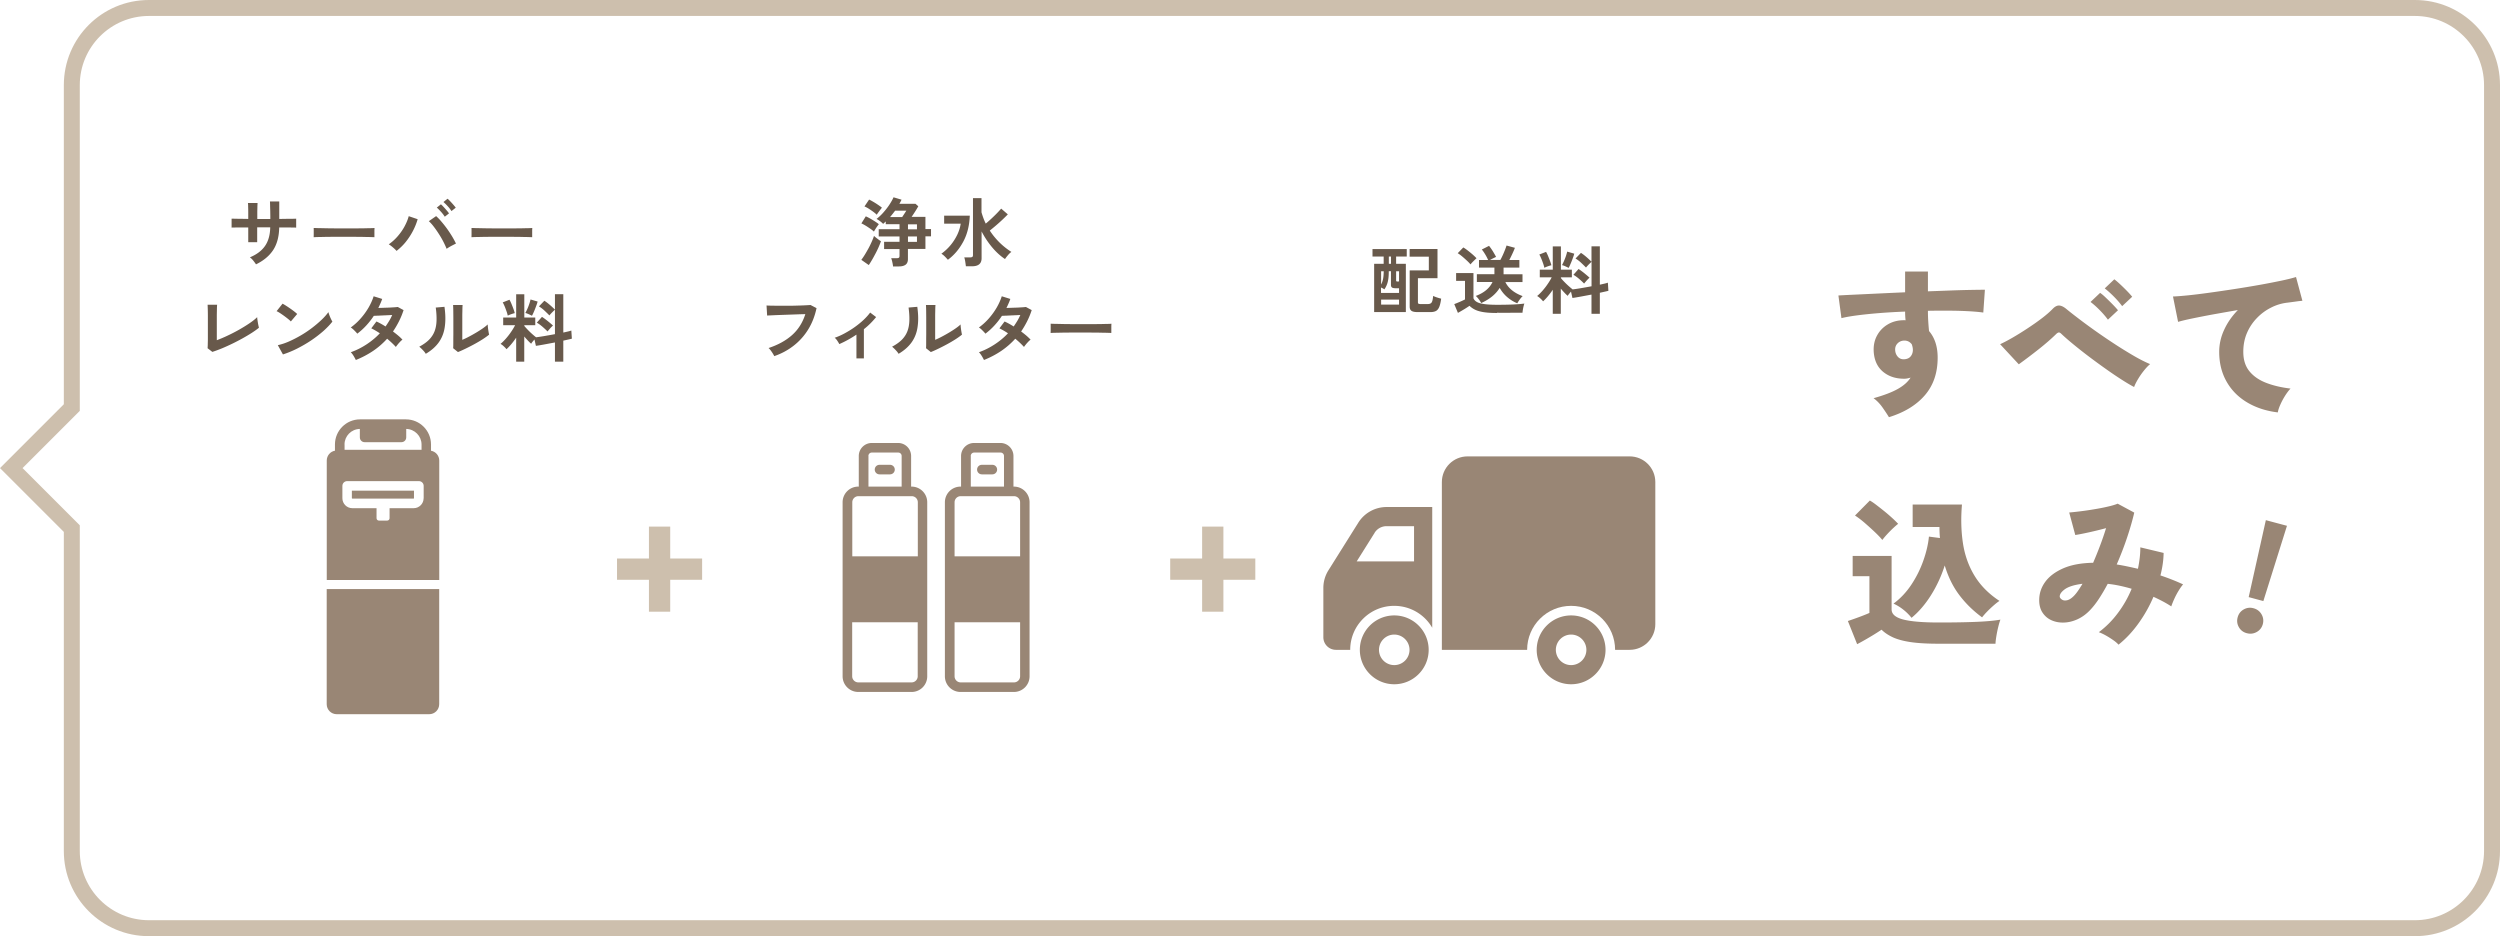 <svg xmlns="http://www.w3.org/2000/svg" id="_レイヤー_2" width="470" height="176" data-name="レイヤー 2"><g id="design"><g id="_浄水_フィルター" data-name="浄水 フィルター" style="isolation:isolate"><path d="m163.33 49.83-1.4-.98c.21-.28.44-.61.67-.99.23-.38.46-.78.69-1.2s.42-.83.6-1.23.32-.76.42-1.08c.16.15.37.33.64.53.27.21.49.36.67.48a17.162 17.162 0 0 1-1.02 2.3c-.22.41-.43.81-.65 1.18-.22.37-.42.7-.61.98Zm.96-6.3c-.17-.16-.39-.34-.67-.53s-.57-.39-.87-.57-.57-.33-.81-.43l.83-1.33c.25.11.53.25.83.42.3.17.59.35.88.53.29.19.54.36.74.53-.07.08-.17.22-.3.4s-.25.36-.36.55c-.12.18-.2.33-.26.44Zm.53-3.17c-.16-.16-.37-.34-.64-.54s-.56-.39-.85-.58-.57-.33-.81-.43l.87-1.29c.22.1.49.25.8.43.31.18.61.37.9.57.29.2.53.37.71.53-.07.08-.17.21-.3.38s-.25.34-.38.51c-.13.17-.22.32-.29.43Zm3.07 9.76c0-.15-.03-.32-.07-.53-.04-.2-.08-.4-.13-.59s-.1-.34-.15-.46h1.05c.19 0 .32-.03.4-.09s.12-.18.12-.36v-1.27h-2.9v-1.36h2.9v-1.01h-3.91v-1.36h3.91v-.94h-2.59v-.52c-.08.08-.17.16-.25.24-.08.08-.16.15-.24.22-.14-.15-.33-.32-.57-.5-.24-.18-.46-.32-.67-.43.44-.34.87-.74 1.29-1.22.42-.48.81-.97 1.14-1.48s.59-.96.76-1.37l1.51.45c-.06.12-.12.25-.19.38-.07.14-.14.27-.22.4h3.04l.52.46c-.16.28-.35.61-.59.98-.23.37-.46.71-.67 1.01h2.6v2.3h1.05v1.36h-1.05v2.37h-3.29v1.89c0 .49-.14.84-.42 1.06-.28.22-.71.34-1.27.34h-1.12Zm-.56-9.31h2.28c.13-.2.27-.41.42-.64s.27-.42.36-.56h-2.11c-.31.41-.62.81-.95 1.2Zm3.37 2.3h1.69v-.94h-1.69v.94Zm0 2.36h1.69v-1.01h-1.69v1.01ZM178.2 48.83c-.19-.21-.38-.42-.58-.62-.2-.2-.41-.37-.64-.51.66-.48 1.25-1.03 1.76-1.65.51-.62.92-1.28 1.25-1.97.32-.69.53-1.37.62-2.03h-3.11v-1.51h4.82c-.07 1.86-.47 3.48-1.22 4.88s-1.71 2.54-2.9 3.42Zm3.39 1.23c-.03-.23-.07-.52-.12-.85-.05-.33-.11-.6-.19-.82h1.08c.2 0 .34-.03.43-.09.09-.06.13-.18.13-.37V37.25h1.6v2.65c.1.36.22.73.35 1.08.13.36.28.71.45 1.06.5-.41 1-.87 1.53-1.38s.98-.99 1.37-1.44l1.25 1.08a31.106 31.106 0 0 1-2.17 2.04c-.42.36-.82.69-1.22 1.01.52.8 1.13 1.54 1.82 2.23.69.68 1.44 1.27 2.24 1.78-.21.15-.44.36-.66.63-.23.27-.41.51-.54.71-.87-.58-1.68-1.32-2.44-2.23-.76-.91-1.41-1.9-1.96-2.96v5.04c0 1.01-.6 1.51-1.79 1.51h-1.13ZM145.57 66.96a7.595 7.595 0 0 0-.67-1.07c-.15-.2-.28-.35-.41-.46 1.77-.59 3.24-1.39 4.4-2.42 1.16-1.03 2-2.34 2.51-3.95-.44 0-.94.02-1.5.04l-1.71.06-1.68.06c-.54.02-1.01.04-1.41.06-.4.02-.7.03-.88.04l-.11-1.89c.27.02.62.03 1.06.04.44 0 .93.01 1.46.01h1.65c.56 0 1.11-.01 1.64-.03a51.263 51.263 0 0 0 2.46-.11l1.13.59c-.32 1.49-.84 2.83-1.57 4.01a11.45 11.45 0 0 1-2.72 3.04c-1.08.85-2.31 1.51-3.68 1.98ZM161.01 67.38v-4.47c-1.07.72-2.15 1.31-3.22 1.78-.1-.2-.23-.41-.39-.65-.16-.24-.32-.42-.48-.54.62-.21 1.25-.49 1.89-.84.64-.35 1.27-.73 1.87-1.16.6-.43 1.16-.88 1.66-1.35.5-.47.92-.94 1.25-1.39l1.12.85c-.31.39-.66.78-1.05 1.17-.39.39-.81.76-1.25 1.11v5.49h-1.4ZM168.93 66.51c-.12-.21-.3-.44-.55-.7-.24-.26-.47-.47-.67-.63.77-.41 1.4-.86 1.87-1.34.47-.49.81-1.02 1.03-1.62s.33-1.25.35-1.98c.02-.73-.03-1.54-.15-2.42l1.64-.14c.2 1.4.22 2.65.06 3.75-.15 1.1-.52 2.06-1.1 2.89-.58.83-1.4 1.56-2.48 2.2Zm6.07-.32-.91-.73c.02-.15.03-.46.03-.92s0-1.02.01-1.67v-1.96c0-.82 0-1.54-.01-2.14 0-.61-.02-1.08-.04-1.43h1.79c-.02.17-.03.44-.04.8 0 .37-.02.79-.02 1.27V63.89c.4-.17.83-.37 1.29-.62.46-.24.92-.5 1.37-.77.45-.27.87-.54 1.24-.8s.67-.5.88-.71c0 .18.02.4.05.66.03.26.07.51.11.75.04.24.08.41.1.51-.31.26-.71.55-1.21.87s-1.03.63-1.6.94c-.57.31-1.12.59-1.66.85-.54.26-1 .47-1.39.62ZM184.99 67.69c-.12-.26-.27-.53-.45-.82-.18-.29-.35-.5-.5-.65 1.04-.37 2.02-.86 2.95-1.47s1.77-1.3 2.51-2.09a12.58 12.58 0 0 0-1.61-.93l.97-1.29c.53.24 1.1.55 1.71.94.24-.34.47-.7.69-1.06.21-.36.4-.73.56-1.1-.39.02-.81.04-1.27.06-.45.02-.88.04-1.27.06-.39.01-.7.03-.92.04-.41.63-.87 1.22-1.39 1.79-.51.56-1.08 1.08-1.71 1.56-.15-.19-.35-.4-.59-.64s-.46-.42-.64-.52c.65-.47 1.27-1.02 1.84-1.67.57-.64 1.07-1.33 1.5-2.06.42-.73.74-1.44.96-2.14l1.61.5c-.1.29-.21.58-.34.86-.12.28-.25.56-.39.83.41 0 .86-.02 1.34-.04.48-.01.93-.03 1.35-.06.42-.02.74-.05.97-.08l1.09.59c-.24.75-.53 1.45-.87 2.12-.34.67-.71 1.3-1.12 1.9.35.26.69.53 1 .79.31.27.57.52.78.75-.13.09-.28.22-.44.39-.16.17-.32.34-.46.52-.15.18-.26.33-.34.46-.44-.49-.98-1.01-1.64-1.55a14.6 14.6 0 0 1-2.65 2.3c-.98.66-2.06 1.23-3.21 1.69ZM197.52 62.59c0-.13.01-.31.01-.53v-.67c0-.22 0-.4-.01-.53.18 0 .49.02.94.03.45 0 .99.02 1.62.03.63 0 1.3.02 2.02.02h2.16c.72 0 1.4 0 2.04-.01.64 0 1.19-.02 1.66-.03.47 0 .8-.02.99-.04 0 .12-.02.29-.02.52v1.21c-.23 0-.58-.02-1.03-.03-.45 0-.98-.02-1.58-.03-.6 0-1.24-.01-1.92-.01h-2.05c-.69 0-1.35 0-1.97.01-.63 0-1.19.02-1.69.03-.5 0-.89.02-1.18.04Z" style="fill:#68594b"/><g style="isolation:isolate"><path d="M48.12 49.69c-.12-.2-.29-.42-.5-.69s-.43-.47-.64-.62c1.28-.53 2.23-1.25 2.85-2.15.62-.9.95-2.07.97-3.49h-2.45v2.79h-1.68v-2.77h-1.32c-.42 0-.8 0-1.12.01-.32 0-.55.01-.69.02v-1.68c.1 0 .31 0 .62.01.31 0 .69.02 1.13.02s.9.01 1.38.02v-1.25c0-.41-.01-.76-.02-1.07 0-.31-.02-.54-.04-.68h1.81c0 .14-.02.37-.03.69 0 .32-.02.68-.02 1.08v1.24h2.45c0-.33 0-.7-.01-1.12 0-.42-.02-.83-.03-1.23 0-.4-.02-.71-.03-.94h1.75v3.28c.46 0 .9-.02 1.32-.02s.8 0 1.13-.01c.33 0 .58-.01.73-.02v1.68c-.15 0-.39-.02-.72-.02s-.71 0-1.14-.01h-1.33c-.03 1.72-.41 3.13-1.13 4.24-.73 1.11-1.8 2-3.22 2.69ZM58.97 44.59c0-.13.01-.31.01-.53v-.67c0-.22 0-.4-.01-.53.18 0 .49.02.95.03.45 0 .99.02 1.62.03.63 0 1.3.02 2.02.02h2.16c.72 0 1.4 0 2.04-.01.64 0 1.19-.02 1.66-.03.47 0 .8-.02.99-.04 0 .12-.02.29-.02.52v1.21c-.23 0-.58-.02-1.03-.03-.45 0-.98-.02-1.58-.03-.6 0-1.24-.01-1.92-.01h-2.05c-.69 0-1.35 0-1.97.01-.62 0-1.19.02-1.69.03-.5 0-.89.02-1.18.04ZM74.55 47.17c-.17-.2-.39-.41-.67-.65-.28-.24-.54-.44-.79-.59.62-.43 1.18-.94 1.69-1.53s.95-1.22 1.3-1.88.61-1.29.76-1.88l1.68.57c-.21.73-.5 1.46-.88 2.19s-.83 1.42-1.35 2.07-1.11 1.21-1.75 1.71Zm9.41-.4c-.16-.41-.37-.86-.62-1.35s-.54-.98-.85-1.46c-.31-.49-.63-.94-.95-1.36-.32-.42-.63-.76-.92-1.02l1.37-.95c.33.29.67.64 1.01 1.05.35.41.7.85 1.04 1.32.34.47.65.95.94 1.42.29.48.53.93.74 1.37-.23.11-.52.26-.85.43-.33.18-.63.36-.9.55Zm-.34-6.02c-.18-.29-.41-.6-.71-.93s-.56-.6-.79-.79l.77-.62c.14.11.31.28.5.49.2.21.39.43.58.65.19.22.34.41.44.57l-.8.63Zm1.26-1.06c-.18-.29-.41-.6-.71-.92a8.34 8.34 0 0 0-.8-.79l.77-.62c.14.11.31.28.51.49.2.21.4.43.59.65.19.22.34.4.44.55l-.8.63ZM88.64 44.59c0-.13.01-.31.01-.53v-.67c0-.22 0-.4-.01-.53.18 0 .49.02.94.03.45 0 .99.02 1.62.03.63 0 1.3.02 2.02.02h2.16c.72 0 1.4 0 2.04-.01.64 0 1.19-.02 1.66-.03.47 0 .8-.02.99-.04 0 .12-.02.29-.02.52v1.21c-.23 0-.58-.02-1.03-.03-.45 0-.98-.02-1.58-.03-.6 0-1.24-.01-1.92-.01h-2.05c-.69 0-1.35 0-1.97.01-.63 0-1.19.02-1.69.03-.5 0-.89.02-1.18.04ZM39.94 66.17l-.91-.7c0-.11.02-.32.03-.63 0-.31.02-.68.02-1.11v-4.4a44.246 44.246 0 0 0-.05-2.04h1.79c-.02.17-.03.44-.04.81 0 .37-.02.79-.02 1.26v4.6c.64-.24 1.33-.53 2.06-.88.73-.34 1.44-.71 2.15-1.11.7-.4 1.35-.8 1.94-1.2s1.07-.78 1.44-1.15c0 .16.03.37.07.64.04.27.08.52.13.78.05.25.1.44.13.57-.37.31-.82.63-1.35.97-.53.34-1.1.68-1.73 1.03a38.611 38.611 0 0 1-3.87 1.88c-.64.26-1.23.48-1.79.66ZM54.68 60.43a5.2 5.2 0 0 0-.51-.46 19.342 19.342 0 0 0-1.51-1.1c-.25-.16-.47-.29-.66-.37l1.12-1.41c.19.1.41.23.66.39a21.111 21.111 0 0 1 1.53 1.07c.23.18.42.34.56.48l-1.19 1.4Zm-1.5 6.18-.95-1.72c.66-.14 1.36-.37 2.09-.69.73-.32 1.47-.7 2.21-1.13.74-.43 1.44-.9 2.1-1.4s1.26-1.01 1.8-1.52.97-1 1.31-1.47c.04.16.1.35.19.59s.18.46.29.68c.1.22.19.39.27.51-.46.59-1.03 1.18-1.71 1.79-.69.6-1.44 1.18-2.27 1.74-.83.56-1.7 1.06-2.6 1.52s-1.81.83-2.7 1.12ZM66.9 67.69c-.12-.26-.27-.53-.45-.82-.18-.29-.35-.5-.5-.65 1.04-.37 2.02-.86 2.95-1.47s1.77-1.3 2.51-2.09c-.28-.19-.56-.36-.83-.52-.27-.16-.53-.29-.78-.41l.97-1.29c.53.24 1.1.55 1.71.94.24-.34.47-.7.69-1.06s.4-.73.56-1.1c-.39.02-.81.04-1.27.06-.45.02-.88.04-1.27.06-.39.01-.7.03-.92.04-.41.63-.87 1.22-1.39 1.79s-1.08 1.08-1.71 1.56c-.15-.19-.35-.4-.59-.64s-.46-.42-.64-.52c.65-.47 1.27-1.02 1.84-1.67.57-.64 1.07-1.33 1.5-2.06.42-.73.74-1.44.96-2.14l1.61.5c-.1.29-.21.58-.34.86-.12.28-.25.56-.39.83.41 0 .86-.02 1.34-.04.48-.01.93-.03 1.35-.06.42-.02.74-.05.97-.08l1.09.59c-.24.75-.53 1.45-.87 2.12-.34.67-.71 1.3-1.12 1.9.35.26.69.53 1 .79s.57.52.78.75c-.13.09-.28.22-.44.39-.16.17-.32.34-.46.52s-.26.33-.34.46c-.44-.49-.99-1.01-1.64-1.55a14.6 14.6 0 0 1-2.65 2.3c-.99.66-2.06 1.23-3.21 1.69ZM80.04 66.51c-.12-.21-.3-.44-.55-.7-.24-.26-.47-.47-.67-.63.77-.41 1.4-.86 1.87-1.34.47-.49.81-1.02 1.03-1.62s.33-1.25.35-1.98c.02-.73-.03-1.54-.15-2.42l1.64-.14c.2 1.4.22 2.65.06 3.75-.15 1.1-.52 2.06-1.1 2.89-.58.83-1.4 1.56-2.48 2.2Zm6.06-.32-.91-.73c.02-.15.03-.46.03-.92s0-1.02.01-1.67v-1.96c0-.82 0-1.54-.01-2.14 0-.61-.02-1.08-.04-1.43h1.79c-.02.17-.03.44-.04.8 0 .37-.02.79-.02 1.27V63.89c.4-.17.83-.37 1.29-.62.46-.24.92-.5 1.37-.77.45-.27.87-.54 1.24-.8s.67-.5.88-.71c0 .18.02.4.05.66.03.26.07.51.11.75.04.24.08.41.1.51-.31.26-.71.55-1.21.87s-1.03.63-1.6.94c-.57.31-1.12.59-1.66.85-.54.26-1 .47-1.39.62ZM97.04 67.99v-4.51c-.29.43-.59.83-.9 1.2-.31.37-.62.7-.92.97-.13-.17-.3-.35-.52-.55-.21-.2-.42-.35-.6-.45.32-.26.65-.59.99-.97.34-.39.67-.8.97-1.25.31-.44.57-.88.78-1.29H94.6V59.7h2.44v-4.38h1.53v4.38h2.06v1.44h-2.06v.14a15.287 15.287 0 0 0 2.21 2.13c.47-.06 1.02-.14 1.65-.25s1.27-.22 1.9-.34v-4.59c-.1.08-.22.19-.36.33s-.27.27-.39.4-.22.24-.29.34c-.26-.27-.57-.57-.92-.9a6.5 6.5 0 0 0-1.05-.8l1.02-1.06c.33.21.67.47 1.04.79.37.32.68.61.95.88v-2.9h1.57v7.21c.33-.07.62-.14.88-.2s.47-.12.63-.18l.1 1.53c-.21.06-.44.11-.71.17-.27.06-.57.13-.9.2v3.95h-1.57v-3.61c-.67.13-1.33.25-1.97.37-.64.12-1.18.21-1.61.27l-.27-1.2c-.12.14-.24.28-.36.43-.12.14-.2.27-.26.37-.21-.18-.42-.38-.64-.62-.22-.23-.44-.48-.66-.74v4.73h-1.53Zm-1.58-8.65c-.05-.22-.12-.49-.23-.8s-.22-.62-.35-.93c-.13-.31-.25-.56-.37-.76l1.27-.5c.11.19.24.44.37.76s.26.64.38.97c.12.32.2.59.24.79-.19.04-.42.11-.7.21-.28.1-.49.19-.62.27Zm4.56.03c-.15-.08-.35-.18-.62-.3a3.61 3.61 0 0 0-.63-.23c.1-.19.22-.43.36-.74.14-.3.26-.62.37-.95.11-.33.19-.61.24-.85l1.33.39c-.04.17-.1.38-.19.62s-.18.5-.29.77c-.1.27-.21.51-.31.74s-.19.41-.27.54Zm2.92 2.95c-.26-.27-.57-.56-.94-.88s-.72-.57-1.08-.78l.97-1.09c.22.14.46.31.71.5s.5.39.74.59c.24.2.45.38.62.55-.09.08-.21.18-.34.32-.13.13-.26.28-.38.42s-.23.27-.3.37Z" style="fill:#68594b"/></g></g><g id="_配送料" data-name="配送料" style="isolation:isolate"><path d="M258.34 58.67V49.6h1.79v-1.37h-2.1v-1.4h6.44v1.4h-2v1.37h1.83v9.07h-5.96Zm1.31-3.6h3.37v-.88h-.62c-.32 0-.55-.04-.69-.13s-.21-.26-.21-.52v-2.55h-.41c0 .59-.03 1.08-.09 1.48s-.15.75-.27 1.05c-.12.3-.27.59-.46.88-.08-.06-.18-.12-.3-.18-.12-.07-.23-.12-.34-.17v1.01Zm0-1.58c.16-.31.28-.65.36-1.03s.12-.87.13-1.46h-.49v2.49Zm0 3.78h3.37v-.95h-3.37v.95Zm1.45-7.67h.41v-1.37h-.41v1.37Zm1.7 3.32h.22V51h-.55v1.67c0 .12.02.19.07.22s.13.04.25.04Zm3.68 5.75c-.53 0-.91-.08-1.13-.24-.22-.16-.33-.42-.33-.8v-6.8h3.6v-2.58h-3.61v-1.44h5.24v5.49h-3.68v4.51c0 .13.03.22.09.27.06.05.19.08.38.08h1.41c.34 0 .58-.11.71-.32s.22-.61.27-1.21c.11.06.26.12.44.19s.37.13.57.19c.2.06.36.1.5.14-.09.67-.21 1.19-.36 1.55s-.36.62-.62.76-.61.21-1.04.21h-2.45ZM281.42 58.84c-.99 0-1.81-.05-2.46-.15-.65-.1-1.19-.25-1.61-.45-.42-.2-.78-.45-1.08-.75-.17.12-.39.26-.65.43s-.54.33-.81.49-.52.3-.72.41l-.69-1.65c.19-.07.41-.15.68-.27.27-.11.53-.22.78-.34.25-.11.44-.2.56-.27V52.8h-1.67v-1.46h3.26v4.73c.18.45.6.77 1.28.95s1.72.28 3.13.28c1.19 0 2.22-.02 3.08-.06s1.55-.1 2.09-.17c-.05.1-.1.26-.15.48-.06.22-.1.45-.14.68s-.06.42-.07.56h-1.02c-.42 0-.87 0-1.34.01H281.43Zm-4.97-9.14c-.17-.21-.39-.44-.67-.7-.28-.26-.57-.52-.88-.78-.31-.26-.59-.46-.85-.62l1.05-1.08c.23.13.51.32.83.57.32.25.63.5.94.77.3.27.54.5.71.69-.08.08-.2.18-.35.33s-.3.29-.44.44-.25.28-.33.38Zm8.82 7.33c-.71-.29-1.35-.69-1.93-1.19-.58-.5-1.04-1.08-1.4-1.72-.36.59-.83 1.12-1.41 1.6-.59.48-1.27.89-2.06 1.25a5.734 5.734 0 0 0-.67-.97c-.13-.16-.25-.28-.36-.36 1.55-.58 2.6-1.45 3.15-2.62h-2.94v-1.47h3.3v-1.24h-2.9v-1.43h1.72c-.16-.35-.34-.71-.56-1.07s-.42-.66-.63-.9l1.36-.69c.24.3.49.65.73 1.04.24.4.44.74.59 1.04-.17.08-.36.17-.56.27-.21.1-.4.2-.59.3h1.96c.14-.25.29-.55.45-.9.16-.35.3-.69.43-1.02.13-.33.22-.6.28-.79l1.57.43c-.11.31-.27.68-.47 1.11-.2.43-.39.82-.58 1.18h1.89v1.43h-2.97v1.25h3.56v1.47h-3.22c.27.57.68 1.08 1.23 1.53.55.45 1.22.82 2.02 1.11-.1.09-.22.22-.36.39-.13.17-.26.34-.38.52s-.21.33-.27.46ZM291.92 58.99v-4.51c-.29.43-.59.83-.9 1.2-.31.37-.62.7-.92.97-.13-.17-.3-.35-.52-.55-.21-.2-.42-.35-.6-.45.32-.26.65-.59.99-.97.34-.39.67-.8.97-1.25.31-.44.57-.88.78-1.29h-2.24V50.7h2.44v-4.38h1.53v4.38h2.06v1.44h-2.06v.14c.17.21.38.45.65.72a15.145 15.145 0 0 0 1.56 1.41c.47-.06 1.02-.14 1.65-.25s1.27-.22 1.9-.34v-4.59c-.1.08-.22.19-.36.33-.14.13-.27.27-.39.4s-.22.24-.29.34c-.26-.27-.57-.57-.92-.9-.35-.33-.7-.59-1.05-.8l1.02-1.06c.33.21.67.47 1.04.79.37.32.68.61.94.88v-2.9h1.57v7.21c.33-.07.62-.14.88-.2s.47-.12.63-.18l.1 1.53c-.21.06-.44.11-.71.17-.27.06-.57.13-.9.2v3.95h-1.57v-3.61c-.67.13-1.33.25-1.97.37-.64.12-1.18.21-1.61.27l-.27-1.2c-.12.14-.24.28-.36.43-.12.14-.2.27-.26.37-.21-.18-.42-.38-.64-.62-.22-.23-.44-.48-.66-.74v4.73h-1.53Zm-1.58-8.65c-.05-.22-.12-.49-.23-.8s-.22-.62-.35-.93c-.13-.31-.25-.56-.37-.76l1.27-.5c.11.19.24.44.37.76s.26.64.38.97c.12.32.2.59.25.79-.19.04-.42.11-.7.21s-.49.19-.62.27Zm4.57.03c-.15-.08-.35-.18-.62-.3a3.61 3.61 0 0 0-.63-.23 11.738 11.738 0 0 0 .73-1.69c.11-.33.19-.61.24-.85l1.33.39c-.04.17-.1.38-.19.62-.09.25-.18.5-.29.77-.1.27-.21.51-.31.74s-.19.41-.27.54Zm2.91 2.95c-.26-.27-.57-.56-.94-.88-.36-.31-.72-.57-1.08-.78l.97-1.09c.22.14.46.31.71.5s.5.39.73.59c.24.2.45.38.62.55-.09.08-.21.18-.34.32-.13.13-.26.28-.38.42s-.23.27-.3.37Z" style="fill:#68594b"/></g><g id="_グループ_3906" data-name="グループ 3906"><path id="_線_74" d="M116 107h16" data-name="線 74" style="fill:none;stroke:#cdbfad;stroke-width:4px"/><path id="_線_75" d="M124 99v16" data-name="線 75" style="fill:none;stroke:#cdbfad;stroke-width:4px"/></g><g id="_グループ_3907" data-name="グループ 3907"><path id="_線_74-2" d="M220 107h16" data-name="線 74-2" style="fill:none;stroke:#cdbfad;stroke-width:4px"/><path id="_線_75-2" d="M228 99v16" data-name="線 75-2" style="fill:none;stroke:#cdbfad;stroke-width:4px"/></g><g id="_グループ_4227" data-name="グループ 4227"><path id="_長方形_430" d="M36 71h72v72H36z" data-name="長方形 430" style="fill:none"/><path id="_パス_6416" d="M66.16 93.67s.03.07.07.07h11.53s.07-.03.07-.07v-1.42H66.15v1.42Z" data-name="パス 6416" style="fill:#998675"/><path id="_パス_6417" d="M81.03 84.73v-1.17c0-2.61-2.12-4.72-4.72-4.72h-8.62c-2.61 0-4.72 2.12-4.72 4.72v1.17c-.89.16-1.54.94-1.54 1.85v22.46h21.15V86.59c0-.91-.65-1.69-1.54-1.85m-16.27-1.18c0-1.59 1.28-2.89 2.88-2.92v1.59c0 .5.4.9.9.9h6.92c.5 0 .9-.4.9-.9v-1.59c1.59.03 2.87 1.33 2.88 2.92v1H64.78v-1Zm14.87 10.11c0 1.03-.84 1.87-1.87 1.87h-4.53v1.88c0 .25-.2.45-.45.45h-1.55c-.25 0-.45-.2-.45-.45v-1.88h-4.55c-1.03 0-1.87-.84-1.87-1.87v-2.32c0-.5.4-.9.9-.9h13.48c.5 0 .9.4.9.9v2.32Z" data-name="パス 6417" style="fill:#998675"/><path id="_パス_6418" d="M61.42 110.74h21.15v21.65c0 1.04-.84 1.88-1.88 1.88H63.3c-1.04 0-1.88-.84-1.88-1.88v-21.65Z" data-name="パス 6418" style="fill:#998675"/></g><g id="_グループ_4228" data-name="グループ 4228"><path id="_長方形_431" d="M140 71h72v72h-72z" data-name="長方形 431" style="fill:none"/><path id="_パス_6419" d="M171.39 91.48h-.1v-5.76a2.45 2.45 0 0 0-2.44-2.44h-4.96a2.45 2.45 0 0 0-2.44 2.44v5.76h-.09c-1.63 0-2.95 1.32-2.95 2.95v32.71c0 1.63 1.32 2.95 2.95 2.95h10.02a2.94 2.94 0 0 0 2.94-2.95V94.43c0-1.63-1.32-2.95-2.95-2.95m-8.11-5.76c0-.35.28-.64.64-.64h4.97c.35 0 .64.28.64.64v5.76h-6.24v-5.76Zm-1.89 7.56h10.03c.63 0 1.15.51 1.15 1.15v10.16h-12.32V94.43c0-.63.51-1.15 1.15-1.15m10.01 35.01h-10.03c-.63 0-1.15-.52-1.15-1.15v-10.16h12.32v10.16c0 .63-.51 1.15-1.15 1.15" data-name="パス 6419" style="fill:#998675"/><path id="_パス_6420" d="M167.32 87.38h-1.97c-.5 0-.9.4-.9.9s.4.9.9.9h1.97c.5 0 .9-.4.9-.9s-.4-.9-.9-.9" data-name="パス 6420" style="fill:#998675"/><path id="_パス_6421" d="M190.63 91.48h-.1v-5.76a2.45 2.45 0 0 0-2.44-2.44h-4.97a2.45 2.45 0 0 0-2.44 2.44v5.76h-.09c-1.63 0-2.95 1.32-2.95 2.95v32.71c0 1.63 1.32 2.95 2.95 2.95h10.02c1.63 0 2.95-1.32 2.95-2.95V94.43c0-1.63-1.32-2.95-2.95-2.95m-8.11-5.76c0-.35.28-.64.64-.64h4.97c.35 0 .64.28.64.64v5.76h-6.24v-5.76Zm-1.89 7.56h10.02c.63 0 1.15.51 1.15 1.15v10.16h-12.32V94.43c0-.63.51-1.15 1.15-1.15m10.02 35.01h-10.02c-.63 0-1.15-.51-1.15-1.15v-10.16h12.32v10.16c0 .63-.51 1.15-1.15 1.15" data-name="パス 6421" style="fill:#998675"/><path id="_パス_6422" d="M186.56 87.38h-1.97c-.5 0-.9.4-.9.9s.4.9.9.9h1.97c.5 0 .9-.4.9-.9s-.4-.9-.9-.9" data-name="パス 6422" style="fill:#998675"/></g><g id="_グループ_4229" data-name="グループ 4229"><path id="_長方形_432" d="M244 71h72v72h-72z" data-name="長方形 432" style="fill:none"/><path id="_パス_6423" d="M306.38 85.8H275.9c-2.67 0-4.83 2.16-4.83 4.83v31.54h16.03c0-4.57 3.7-8.27 8.27-8.27s8.27 3.7 8.27 8.27h2.73c2.67 0 4.83-2.16 4.83-4.83V90.63c0-2.67-2.16-4.83-4.83-4.83" data-name="パス 6423" style="fill:#998675"/><path id="_パス_6424" d="M295.37 115.7c-3.57 0-6.47 2.9-6.47 6.47s2.9 6.47 6.47 6.47 6.47-2.9 6.47-6.47-2.9-6.47-6.47-6.47m0 9.34c-1.59 0-2.87-1.29-2.87-2.87s1.29-2.87 2.87-2.87 2.87 1.29 2.87 2.87a2.87 2.87 0 0 1-2.87 2.87" data-name="パス 6424" style="fill:#998675"/><path id="_パス_6425" d="M262.12 113.9c2.94 0 5.67 1.57 7.14 4.12v-22.7h-8.58a6.28 6.28 0 0 0-5.31 2.93l-5.62 8.96c-.63 1-.96 2.15-.96 3.33v9.26c0 1.31 1.06 2.37 2.37 2.37h2.68c0-4.57 3.71-8.27 8.27-8.27m-3.69-13.73a2.65 2.65 0 0 1 2.26-1.25h5.16v6.62h-10.78l3.37-5.37Z" data-name="パス 6425" style="fill:#998675"/><path id="_パス_6426" d="M262.12 115.7c-3.57 0-6.47 2.9-6.47 6.47s2.9 6.47 6.47 6.47 6.47-2.9 6.47-6.47-2.9-6.47-6.47-6.47m0 9.34c-1.59 0-2.87-1.29-2.87-2.87s1.29-2.87 2.87-2.87 2.87 1.29 2.87 2.87a2.87 2.87 0 0 1-2.87 2.87" data-name="パス 6426" style="fill:#998675"/></g><g id="_すべて_込み_" data-name="すべて 込み"><g style="isolation:isolate"><path d="M355.12 78.43c-.3-.5-.7-1.1-1.19-1.8s-1.05-1.29-1.7-1.77c1.94-.54 3.46-1.12 4.56-1.74 1.1-.62 1.9-1.33 2.4-2.13-.2.06-.4.11-.59.15-.19.04-.39.06-.62.06-1.64 0-2.98-.46-4.04-1.37-1.05-.91-1.62-2.21-1.69-3.88-.04-1.08.18-2.06.66-2.92.48-.87 1.16-1.56 2.04-2.07.88-.51 1.88-.76 3-.76h.15c.06 0 .11 0 .15.03-.06-.52-.09-1.07-.09-1.65-1.62.06-3.19.15-4.71.27-1.52.12-2.91.26-4.16.42-1.25.16-2.29.34-3.1.54l-.57-4.26c.64-.04 1.6-.09 2.88-.15l4.44-.21c1.68-.08 3.42-.16 5.22-.24v-3.9h4.29v3.72c1.6-.06 3.11-.11 4.53-.17a223.128 223.128 0 0 1 6.18-.13l-.3 4.29c-1.1-.16-2.58-.26-4.43-.32-1.85-.05-3.84-.05-5.98-.01 0 .66.02 1.32.06 1.96.04.65.09 1.27.15 1.85 1.08 1.26 1.62 2.93 1.62 5.01 0 2.84-.8 5.19-2.4 7.05s-3.86 3.24-6.78 4.14Zm2.91-10.89c.52-.04.92-.22 1.18-.55.27-.33.41-.74.41-1.22 0-.3-.07-.65-.21-1.05-.36-.46-.82-.69-1.38-.69-.5 0-.92.17-1.26.5-.34.33-.5.75-.48 1.24.02.52.19.96.51 1.31.32.35.73.5 1.23.46ZM401.21 72.76c-.72-.38-1.54-.87-2.47-1.47s-1.91-1.26-2.94-2c-1.03-.73-2.06-1.48-3.08-2.25s-1.97-1.52-2.86-2.25c-.89-.73-1.66-1.39-2.3-2-.2-.2-.36-.29-.49-.29-.13.01-.29.1-.46.25-.94.92-2.04 1.88-3.29 2.87s-2.52 1.95-3.79 2.87l-3.51-3.78c.66-.3 1.44-.71 2.34-1.23.9-.52 1.83-1.1 2.79-1.73.96-.63 1.86-1.26 2.7-1.9.84-.64 1.52-1.23 2.04-1.77.44-.46.86-.67 1.26-.64.4.03.85.25 1.35.67.46.38 1.14.92 2.06 1.62.91.7 1.95 1.47 3.13 2.31 1.18.84 2.41 1.68 3.69 2.52 1.28.84 2.51 1.6 3.69 2.29 1.18.69 2.23 1.22 3.15 1.6-.36.3-.75.71-1.15 1.21-.41.51-.78 1.04-1.11 1.59s-.58 1.04-.74 1.48Zm-4.92-12.66c-.42-.58-.94-1.18-1.56-1.81s-1.19-1.13-1.71-1.52l1.8-1.71c.3.2.67.51 1.09.92.43.41.86.83 1.28 1.26.42.43.75.79.99 1.09l-1.89 1.77Zm2.67-2.55c-.44-.6-.97-1.21-1.59-1.83-.62-.62-1.18-1.12-1.68-1.5l1.8-1.71c.28.2.64.51 1.08.92.44.41.87.83 1.29 1.26.42.43.75.8.99 1.1l-1.89 1.77ZM428.22 77.53c-2.18-.26-4.1-.89-5.76-1.88-1.66-.99-2.95-2.29-3.87-3.92s-1.38-3.48-1.38-5.58c0-1.4.3-2.78.92-4.12.61-1.35 1.47-2.59 2.59-3.74-1.54.26-3.04.53-4.51.79-1.47.27-2.79.53-3.96.77s-2.09.46-2.77.66l-.96-4.77c.64-.02 1.56-.09 2.76-.21 1.2-.12 2.56-.29 4.08-.5s3.09-.44 4.71-.69 3.19-.51 4.71-.78 2.88-.54 4.08-.79 2.13-.49 2.79-.69l1.2 4.47c-.34.02-.76.07-1.25.14s-1.04.14-1.64.22a8.82 8.82 0 0 0-3 .92 9.66 9.66 0 0 0-2.65 1.95 9.22 9.22 0 0 0-1.88 2.82c-.46 1.07-.69 2.25-.69 3.55 0 1.48.38 2.69 1.14 3.63.76.94 1.81 1.67 3.15 2.19 1.34.52 2.87.88 4.59 1.08-.36.38-.71.85-1.06 1.41-.35.56-.64 1.12-.88 1.67s-.39 1.01-.45 1.4Z" style="fill:#998675"/></g><g style="isolation:isolate"><path d="m349.14 121.1-1.74-4.35c.36-.12.8-.27 1.33-.46s1.05-.38 1.56-.58.9-.36 1.16-.48v-6.9h-3.15v-3.81h7.32v10.05c0 .88.72 1.51 2.16 1.89 1.44.38 3.69.57 6.75.57 2.7 0 5.02-.04 6.97-.12s3.48-.22 4.58-.42c-.12.3-.25.73-.39 1.29s-.26 1.14-.36 1.73c-.1.59-.16 1.09-.18 1.51h-10.62c-2.18 0-3.96-.1-5.36-.31-1.39-.21-2.51-.52-3.36-.92-.85-.4-1.54-.87-2.08-1.41-.38.26-.85.56-1.4.9s-1.11.67-1.67.99-1.07.6-1.53.84Zm4.74-19.59c-.36-.44-.84-.94-1.44-1.51-.6-.57-1.23-1.13-1.88-1.7-.65-.56-1.26-1.02-1.82-1.38l2.79-2.82c.36.2.78.49 1.26.86s.98.76 1.5 1.18c.52.42 1 .84 1.46 1.26s.82.78 1.1 1.08c-.26.2-.58.48-.98.85-.39.37-.76.75-1.12 1.14-.36.39-.65.74-.87 1.04Zm5.49 14.64c-.46-.58-1-1.11-1.6-1.58a8.95 8.95 0 0 0-1.79-1.09c1.3-.96 2.42-2.15 3.36-3.57s1.69-2.92 2.25-4.52c.56-1.59.91-3.09 1.05-4.51l2.07.27c-.06-.66-.09-1.35-.09-2.07h-5.04v-4.23h9.27c-.22 2.58-.16 5 .18 7.25.34 2.25 1.06 4.29 2.17 6.12s2.67 3.42 4.7 4.75c-.34.22-.72.52-1.14.89s-.82.75-1.2 1.14c-.38.39-.69.75-.93 1.06-1.62-1.18-3.04-2.56-4.25-4.15s-2.13-3.46-2.77-5.6c-.64 2-1.5 3.86-2.58 5.58-1.08 1.72-2.3 3.14-3.66 4.26ZM398.3 121.22c-.24-.28-.58-.58-1.02-.88-.44-.31-.9-.6-1.38-.87-.48-.27-.92-.47-1.32-.62 1.34-1 2.54-2.2 3.58-3.6 1.05-1.4 1.92-2.92 2.59-4.56-.74-.22-1.49-.41-2.24-.57s-1.5-.28-2.26-.36c-.52.98-1.06 1.9-1.62 2.76-.56.86-1.13 1.59-1.71 2.19-.7.74-1.47 1.3-2.33 1.7-.85.39-1.7.6-2.55.63-.85.03-1.62-.11-2.33-.42s-1.26-.78-1.69-1.41c-.43-.63-.65-1.42-.65-2.38 0-1.26.38-2.41 1.14-3.45.76-1.04 1.89-1.88 3.39-2.54 1.5-.65 3.37-1 5.61-1.04.44-1.02.87-2.08 1.29-3.19.42-1.11.8-2.21 1.14-3.32-1.04.28-2.1.54-3.18.78s-1.95.41-2.61.51l-1.14-4.23c.5-.04 1.16-.11 1.98-.21.82-.1 1.69-.22 2.61-.38.92-.15 1.79-.31 2.59-.5.81-.18 1.46-.37 1.93-.57l3.12 1.68c-.3 1.3-.73 2.82-1.3 4.54-.57 1.73-1.24 3.46-2 5.21.64.1 1.29.22 1.96.36s1.34.29 2.03.45c.14-.66.25-1.33.33-2 .08-.67.12-1.34.12-2.03l4.38 1.05c-.02 1.34-.22 2.75-.6 4.23 1.5.5 2.92 1.06 4.26 1.68-.26.3-.54.7-.84 1.19-.3.49-.57 1-.81 1.53-.24.53-.43 1-.57 1.42-.52-.34-1.06-.66-1.63-.96-.57-.3-1.14-.58-1.72-.84-.74 1.74-1.67 3.4-2.79 4.96-1.12 1.57-2.38 2.92-3.78 4.04Zm-11.04-8.94c.06.18.21.34.45.48.24.14.55.17.93.08s.79-.35 1.23-.79c.26-.26.52-.58.79-.97s.55-.83.85-1.33c-1.58.2-2.71.56-3.39 1.08-.68.52-.97 1.01-.87 1.47ZM422.39 119.04c-.66-.18-1.15-.55-1.48-1.13s-.41-1.19-.23-1.85c.18-.66.55-1.15 1.13-1.48.58-.33 1.19-.41 1.85-.23.66.18 1.16.55 1.5 1.13s.42 1.2.25 1.85c-.18.66-.56 1.15-1.14 1.48-.59.33-1.21.41-1.86.23Zm.36-6.77 3.23-14.48 3.97 1.06-4.44 14.15-2.75-.74Z" style="fill:#998675"/></g></g><path d="M454 3c7.17 0 13 5.83 13 13v144c0 7.17-5.83 13-13 13H28c-7.17 0-13-5.83-13-13V98.76l-.88-.88L4.24 88l9.88-9.88.88-.88V16c0-7.17 5.83-13 13-13h426m0-3H28c-8.84 0-16 7.16-16 16v60L0 88l12 12v60c0 8.84 7.16 16 16 16h426c8.84 0 16-7.16 16-16V16c0-8.84-7.16-16-16-16Z" style="fill:#cdbfad"/></g></svg>